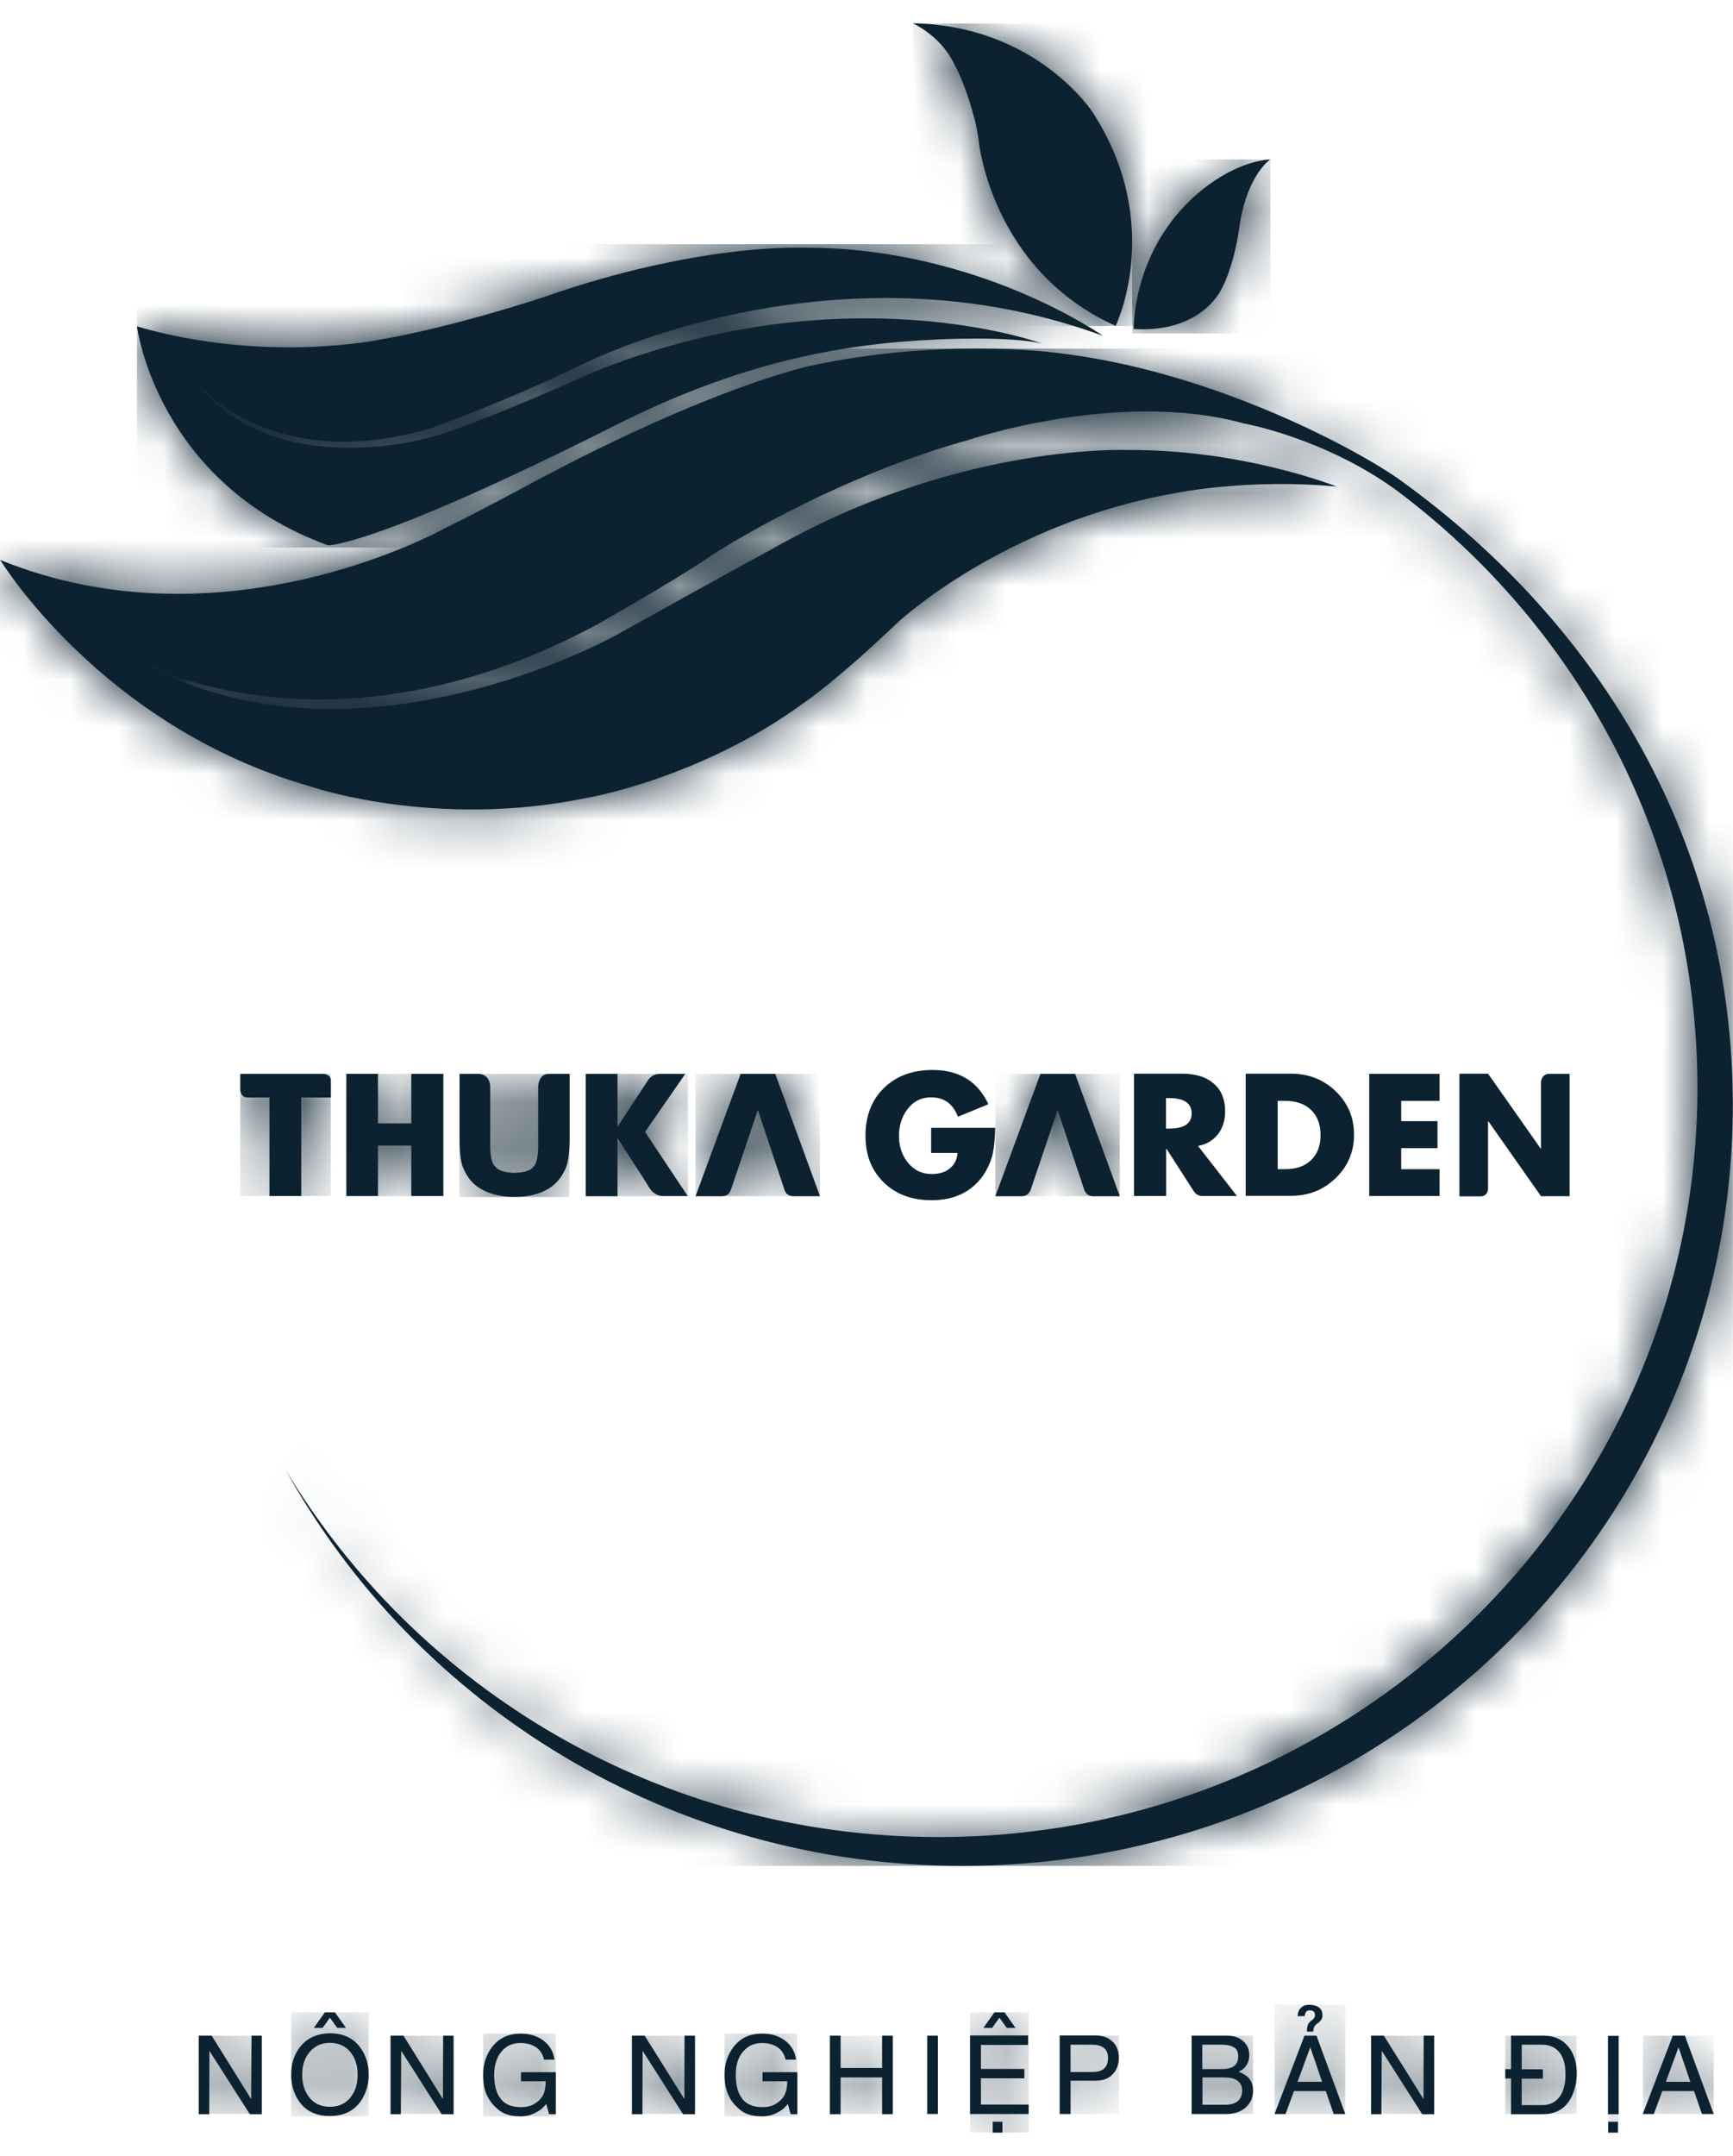 <svg width="37" height="46" viewBox="0 0 37 46" fill="none" xmlns="http://www.w3.org/2000/svg">
<g clip-path="url(#clip0_406_3953)">
<path d="M5.37 43.431L5.362 44.783L4.519 43.431H4.243V45.106H4.467L4.471 43.754L5.334 45.106H5.589V43.431H5.37Z" fill="#0C2230"/>
<mask id="mask0_406_3953" style="mask-type:luminance" maskUnits="userSpaceOnUse" x="4" y="43" width="2" height="3">
<path d="M5.37 43.431L5.362 44.783L4.519 43.431H4.243V45.106H4.467L4.471 43.754L5.334 45.106H5.589V43.431H5.37Z" fill="white"/>
</mask>
<g mask="url(#mask0_406_3953)">
<path d="M5.589 43.431H4.243V45.102H5.589V43.431Z" fill="#0C2230"/>
</g>
<path d="M6.612 44.759C6.508 44.633 6.452 44.467 6.452 44.266C6.452 44.069 6.504 43.904 6.612 43.778C6.72 43.651 6.864 43.584 7.044 43.584C7.223 43.584 7.371 43.648 7.479 43.778C7.583 43.904 7.635 44.065 7.635 44.266C7.635 44.467 7.583 44.629 7.475 44.759C7.367 44.885 7.227 44.948 7.044 44.948C6.864 44.948 6.716 44.885 6.612 44.759ZM6.392 43.691C6.272 43.852 6.217 44.042 6.217 44.262C6.217 44.487 6.276 44.68 6.392 44.842C6.54 45.047 6.756 45.145 7.044 45.145C7.331 45.145 7.547 45.043 7.695 44.838C7.811 44.676 7.871 44.483 7.871 44.258C7.871 44.038 7.811 43.845 7.691 43.683C7.543 43.482 7.327 43.38 7.04 43.38C6.76 43.387 6.544 43.486 6.392 43.691ZM6.936 42.934L6.7 43.265H6.888L7.044 43.048L7.199 43.265H7.387L7.151 42.934H6.936Z" fill="#0C2230"/>
<mask id="mask1_406_3953" style="mask-type:luminance" maskUnits="userSpaceOnUse" x="6" y="42" width="2" height="4">
<path d="M6.612 44.759C6.508 44.633 6.452 44.467 6.452 44.266C6.452 44.069 6.504 43.904 6.612 43.778C6.72 43.651 6.864 43.584 7.044 43.584C7.223 43.584 7.371 43.648 7.479 43.778C7.583 43.904 7.635 44.065 7.635 44.266C7.635 44.467 7.583 44.629 7.475 44.759C7.367 44.885 7.227 44.948 7.044 44.948C6.864 44.948 6.716 44.885 6.612 44.759ZM6.392 43.691C6.272 43.852 6.217 44.042 6.217 44.262C6.217 44.487 6.276 44.68 6.392 44.842C6.54 45.047 6.756 45.145 7.044 45.145C7.331 45.145 7.547 45.043 7.695 44.838C7.811 44.676 7.871 44.483 7.871 44.258C7.871 44.038 7.811 43.845 7.691 43.683C7.543 43.482 7.327 43.38 7.04 43.38C6.76 43.387 6.544 43.486 6.392 43.691ZM6.936 42.934L6.7 43.265H6.888L7.044 43.048L7.199 43.265H7.387L7.151 42.934H6.936Z" fill="white"/>
</mask>
<g mask="url(#mask1_406_3953)">
<path d="M7.871 42.934H6.217V45.153H7.871V42.934Z" fill="#0C2230"/>
</g>
<path d="M9.461 43.431L9.457 44.783L8.614 43.431H8.338V45.106H8.558L8.566 43.754L9.429 45.106H9.684V43.431H9.461Z" fill="#0C2230"/>
<mask id="mask2_406_3953" style="mask-type:luminance" maskUnits="userSpaceOnUse" x="8" y="43" width="2" height="3">
<path d="M9.461 43.431L9.457 44.783L8.614 43.431H8.338V45.106H8.558L8.566 43.754L9.429 45.106H9.684V43.431H9.461Z" fill="white"/>
</mask>
<g mask="url(#mask2_406_3953)">
<path d="M9.684 43.431H8.338V45.102H9.684V43.431Z" fill="#0C2230"/>
</g>
<path d="M10.511 43.667C10.384 43.833 10.316 44.026 10.316 44.251C10.316 44.381 10.328 44.491 10.352 44.582C10.392 44.727 10.472 44.854 10.583 44.96C10.639 45.015 10.703 45.059 10.767 45.09C10.859 45.13 10.975 45.153 11.107 45.153C11.219 45.153 11.326 45.13 11.426 45.078C11.526 45.031 11.606 44.964 11.662 44.885L11.722 45.106H11.866V44.211H11.123V44.404H11.65C11.65 44.503 11.638 44.586 11.614 44.653C11.586 44.731 11.534 44.798 11.462 44.85C11.406 44.893 11.346 44.925 11.274 44.94C11.227 44.952 11.175 44.956 11.115 44.956C10.907 44.956 10.755 44.885 10.663 44.739C10.587 44.625 10.551 44.467 10.551 44.266C10.551 44.053 10.607 43.884 10.715 43.762C10.815 43.644 10.947 43.588 11.111 43.588C11.227 43.588 11.322 43.612 11.406 43.655C11.514 43.715 11.586 43.809 11.614 43.943H11.838C11.814 43.766 11.73 43.624 11.582 43.521C11.45 43.431 11.294 43.387 11.119 43.387C10.863 43.387 10.659 43.478 10.511 43.667Z" fill="#0C2230"/>
<mask id="mask3_406_3953" style="mask-type:luminance" maskUnits="userSpaceOnUse" x="10" y="43" width="2" height="3">
<path d="M10.511 43.667C10.384 43.833 10.316 44.026 10.316 44.251C10.316 44.381 10.328 44.491 10.352 44.582C10.392 44.727 10.472 44.854 10.583 44.96C10.639 45.015 10.703 45.059 10.767 45.09C10.859 45.13 10.975 45.153 11.107 45.153C11.219 45.153 11.326 45.13 11.426 45.078C11.526 45.031 11.606 44.964 11.662 44.885L11.722 45.106H11.866V44.211H11.123V44.404H11.65C11.65 44.503 11.638 44.586 11.614 44.653C11.586 44.731 11.534 44.798 11.462 44.85C11.406 44.893 11.346 44.925 11.274 44.94C11.227 44.952 11.175 44.956 11.115 44.956C10.907 44.956 10.755 44.885 10.663 44.739C10.587 44.625 10.551 44.467 10.551 44.266C10.551 44.053 10.607 43.884 10.715 43.762C10.815 43.644 10.947 43.588 11.111 43.588C11.227 43.588 11.322 43.612 11.406 43.655C11.514 43.715 11.586 43.809 11.614 43.943H11.838C11.814 43.766 11.73 43.624 11.582 43.521C11.45 43.431 11.294 43.387 11.119 43.387C10.863 43.387 10.659 43.478 10.511 43.667Z" fill="white"/>
</mask>
<g mask="url(#mask3_406_3953)">
<path d="M11.866 43.387H10.316V45.153H11.866V43.387Z" fill="#0C2230"/>
</g>
<path d="M14.615 43.431L14.611 44.783L13.764 43.431H13.492V45.106H13.716L13.72 43.754L14.583 45.106H14.838V43.431H14.615Z" fill="#0C2230"/>
<mask id="mask4_406_3953" style="mask-type:luminance" maskUnits="userSpaceOnUse" x="13" y="43" width="2" height="3">
<path d="M14.615 43.431L14.611 44.783L13.764 43.431H13.492V45.106H13.716L13.72 43.754L14.583 45.106H14.838V43.431H14.615Z" fill="white"/>
</mask>
<g mask="url(#mask4_406_3953)">
<path d="M14.838 43.431H13.492V45.102H14.838V43.431Z" fill="#0C2230"/>
</g>
<path d="M15.665 43.667C15.537 43.833 15.47 44.026 15.47 44.251C15.47 44.381 15.482 44.491 15.509 44.582C15.549 44.727 15.625 44.854 15.741 44.96C15.797 45.015 15.857 45.059 15.925 45.09C16.017 45.13 16.133 45.153 16.265 45.153C16.376 45.153 16.484 45.13 16.584 45.078C16.684 45.031 16.764 44.964 16.82 44.885L16.88 45.106H17.024V44.211H16.28V44.404H16.808C16.808 44.503 16.796 44.586 16.768 44.653C16.74 44.731 16.688 44.798 16.616 44.85C16.56 44.893 16.5 44.925 16.432 44.94C16.384 44.952 16.332 44.956 16.273 44.956C16.065 44.956 15.913 44.885 15.821 44.739C15.745 44.625 15.709 44.467 15.709 44.266C15.709 44.053 15.761 43.884 15.873 43.762C15.977 43.644 16.109 43.588 16.268 43.588C16.384 43.588 16.48 43.612 16.564 43.655C16.672 43.715 16.744 43.809 16.772 43.943H16.996C16.972 43.766 16.888 43.624 16.74 43.521C16.608 43.431 16.456 43.387 16.276 43.387C16.013 43.387 15.813 43.478 15.665 43.667Z" fill="#0C2230"/>
<mask id="mask5_406_3953" style="mask-type:luminance" maskUnits="userSpaceOnUse" x="15" y="43" width="3" height="3">
<path d="M15.665 43.667C15.537 43.833 15.47 44.026 15.47 44.251C15.47 44.381 15.482 44.491 15.509 44.582C15.549 44.727 15.625 44.854 15.741 44.96C15.797 45.015 15.857 45.059 15.925 45.09C16.017 45.13 16.133 45.153 16.265 45.153C16.376 45.153 16.484 45.13 16.584 45.078C16.684 45.031 16.764 44.964 16.82 44.885L16.88 45.106H17.024V44.211H16.28V44.404H16.808C16.808 44.503 16.796 44.586 16.768 44.653C16.74 44.731 16.688 44.798 16.616 44.85C16.56 44.893 16.5 44.925 16.432 44.94C16.384 44.952 16.332 44.956 16.273 44.956C16.065 44.956 15.913 44.885 15.821 44.739C15.745 44.625 15.709 44.467 15.709 44.266C15.709 44.053 15.761 43.884 15.873 43.762C15.977 43.644 16.109 43.588 16.268 43.588C16.384 43.588 16.48 43.612 16.564 43.655C16.672 43.715 16.744 43.809 16.772 43.943H16.996C16.972 43.766 16.888 43.624 16.74 43.521C16.608 43.431 16.456 43.387 16.276 43.387C16.013 43.387 15.813 43.478 15.665 43.667Z" fill="white"/>
</mask>
<g mask="url(#mask5_406_3953)">
<path d="M17.02 43.387H15.47V45.153H17.02V43.387Z" fill="#0C2230"/>
</g>
<path d="M18.833 43.431V44.12H17.947V43.431H17.719V45.106H17.947V44.322H18.833V45.106H19.061V43.431H18.833Z" fill="#0C2230"/>
<mask id="mask6_406_3953" style="mask-type:luminance" maskUnits="userSpaceOnUse" x="17" y="43" width="3" height="3">
<path d="M18.833 43.431V44.12H17.947V43.431H17.719V45.106H17.947V44.322H18.833V45.106H19.061V43.431H18.833Z" fill="white"/>
</mask>
<g mask="url(#mask6_406_3953)">
<path d="M19.061 43.431H17.719V45.102H19.061V43.431Z" fill="#0C2230"/>
</g>
<path d="M20.024 43.431H19.796V45.102H20.024V43.431Z" fill="#0C2230"/>
<mask id="mask7_406_3953" style="mask-type:luminance" maskUnits="userSpaceOnUse" x="19" y="43" width="2" height="3">
<path d="M20.024 43.431H19.796V45.102H20.024V43.431Z" fill="white"/>
</mask>
<g mask="url(#mask7_406_3953)">
<path d="M20.024 43.431H19.796V45.102H20.024V43.431Z" fill="#0C2230"/>
</g>
<path d="M21.195 45.5H21.402V45.267H21.195V45.5ZM20.711 43.431V45.102H21.962V44.901H20.943V44.341H21.87V44.14H20.943V43.628H21.95V43.427H20.711V43.431ZM21.231 42.934L20.995 43.265H21.183L21.338 43.048L21.494 43.265H21.682L21.446 42.934H21.231Z" fill="#0C2230"/>
<mask id="mask8_406_3953" style="mask-type:luminance" maskUnits="userSpaceOnUse" x="20" y="42" width="2" height="4">
<path d="M21.195 45.5H21.402V45.267H21.195V45.5ZM20.711 43.431V45.102H21.962V44.901H20.943V44.341H21.87V44.14H20.943V43.628H21.95V43.427H20.711V43.431ZM21.231 42.934L20.995 43.265H21.183L21.338 43.048L21.494 43.265H21.682L21.446 42.934H21.231Z" fill="white"/>
</mask>
<g mask="url(#mask8_406_3953)">
<path d="M21.962 42.934H20.711V45.5H21.962V42.934Z" fill="#0C2230"/>
</g>
<path d="M22.857 43.624H23.32C23.424 43.624 23.504 43.644 23.56 43.687C23.624 43.734 23.656 43.805 23.656 43.904C23.656 44.014 23.624 44.093 23.56 44.144C23.504 44.188 23.42 44.207 23.308 44.207H22.857V43.624ZM22.625 43.431V45.102H22.857V44.392H23.388C23.56 44.392 23.688 44.341 23.776 44.231C23.852 44.144 23.887 44.03 23.887 43.896C23.887 43.758 23.844 43.644 23.752 43.557C23.66 43.47 23.54 43.427 23.388 43.427H22.625V43.431Z" fill="#0C2230"/>
<mask id="mask9_406_3953" style="mask-type:luminance" maskUnits="userSpaceOnUse" x="22" y="43" width="2" height="3">
<path d="M22.857 43.624H23.32C23.424 43.624 23.504 43.644 23.56 43.687C23.624 43.734 23.656 43.805 23.656 43.904C23.656 44.014 23.624 44.093 23.56 44.144C23.504 44.188 23.42 44.207 23.308 44.207H22.857V43.624ZM22.625 43.431V45.102H22.857V44.392H23.388C23.56 44.392 23.688 44.341 23.776 44.231C23.852 44.144 23.887 44.03 23.887 43.896C23.887 43.758 23.844 43.644 23.752 43.557C23.66 43.47 23.54 43.427 23.388 43.427H22.625V43.431Z" fill="white"/>
</mask>
<g mask="url(#mask9_406_3953)">
<path d="M23.892 43.431H22.625V45.102H23.892V43.431Z" fill="#0C2230"/>
</g>
<path d="M25.673 44.322H26.125C26.237 44.322 26.329 44.337 26.392 44.373C26.476 44.42 26.52 44.495 26.52 44.601C26.52 44.696 26.492 44.771 26.428 44.826C26.369 44.877 26.277 44.905 26.161 44.905H25.673V44.322ZM25.673 43.624H26.089C26.213 43.624 26.301 43.648 26.361 43.691C26.413 43.73 26.436 43.789 26.436 43.872C26.436 43.971 26.404 44.042 26.341 44.085C26.285 44.124 26.197 44.144 26.081 44.144H25.669V43.624H25.673ZM25.442 43.431V45.102H26.173C26.353 45.102 26.496 45.055 26.604 44.956C26.7 44.865 26.752 44.751 26.752 44.609C26.752 44.483 26.716 44.385 26.64 44.314C26.6 44.278 26.536 44.239 26.445 44.199C26.532 44.16 26.592 44.105 26.628 44.034C26.656 43.983 26.672 43.919 26.672 43.849C26.672 43.726 26.632 43.628 26.548 43.553C26.46 43.47 26.341 43.431 26.189 43.431H25.442Z" fill="#0C2230"/>
<mask id="mask10_406_3953" style="mask-type:luminance" maskUnits="userSpaceOnUse" x="25" y="43" width="2" height="3">
<path d="M25.673 44.322H26.125C26.237 44.322 26.329 44.337 26.392 44.373C26.476 44.42 26.52 44.495 26.52 44.601C26.52 44.696 26.492 44.771 26.428 44.826C26.369 44.877 26.277 44.905 26.161 44.905H25.673V44.322ZM25.673 43.624H26.089C26.213 43.624 26.301 43.648 26.361 43.691C26.413 43.73 26.436 43.789 26.436 43.872C26.436 43.971 26.404 44.042 26.341 44.085C26.285 44.124 26.197 44.144 26.081 44.144H25.669V43.624H25.673ZM25.442 43.431V45.102H26.173C26.353 45.102 26.496 45.055 26.604 44.956C26.7 44.865 26.752 44.751 26.752 44.609C26.752 44.483 26.716 44.385 26.64 44.314C26.6 44.278 26.536 44.239 26.445 44.199C26.532 44.16 26.592 44.105 26.628 44.034C26.656 43.983 26.672 43.919 26.672 43.849C26.672 43.726 26.632 43.628 26.548 43.553C26.46 43.47 26.341 43.431 26.189 43.431H25.442Z" fill="white"/>
</mask>
<g mask="url(#mask10_406_3953)">
<path d="M26.752 43.431H25.442V45.102H26.752V43.431Z" fill="#0C2230"/>
</g>
<path d="M27.975 43.679L28.227 44.416H27.703L27.975 43.679ZM27.851 43.431L27.212 45.102H27.447L27.627 44.613H28.306L28.474 45.102H28.722L28.107 43.431H27.851ZM27.791 42.824C27.735 42.867 27.707 42.93 27.707 43.017L27.859 43.013C27.859 42.977 27.867 42.95 27.883 42.926C27.899 42.903 27.927 42.891 27.971 42.891C27.999 42.891 28.023 42.899 28.043 42.914C28.063 42.93 28.075 42.958 28.075 42.997C28.075 43.037 28.051 43.072 28.007 43.104C27.963 43.135 27.935 43.167 27.923 43.202C27.911 43.238 27.903 43.285 27.903 43.344H28.039C28.039 43.273 28.063 43.218 28.107 43.186C28.154 43.155 28.186 43.123 28.206 43.096C28.227 43.068 28.235 43.033 28.235 42.993C28.235 42.907 28.198 42.843 28.123 42.808C28.079 42.784 28.023 42.773 27.963 42.773C27.895 42.769 27.839 42.784 27.791 42.824Z" fill="#0C2230"/>
<mask id="mask11_406_3953" style="mask-type:luminance" maskUnits="userSpaceOnUse" x="27" y="42" width="2" height="4">
<path d="M27.975 43.679L28.227 44.416H27.703L27.975 43.679ZM27.851 43.431L27.212 45.102H27.447L27.627 44.613H28.306L28.474 45.102H28.722L28.107 43.431H27.851ZM27.791 42.824C27.735 42.867 27.707 42.93 27.707 43.017L27.859 43.013C27.859 42.977 27.867 42.95 27.883 42.926C27.899 42.903 27.927 42.891 27.971 42.891C27.999 42.891 28.023 42.899 28.043 42.914C28.063 42.93 28.075 42.958 28.075 42.997C28.075 43.037 28.051 43.072 28.007 43.104C27.963 43.135 27.935 43.167 27.923 43.202C27.911 43.238 27.903 43.285 27.903 43.344H28.039C28.039 43.273 28.063 43.218 28.107 43.186C28.154 43.155 28.186 43.123 28.206 43.096C28.227 43.068 28.235 43.033 28.235 42.993C28.235 42.907 28.198 42.843 28.123 42.808C28.079 42.784 28.023 42.773 27.963 42.773C27.895 42.769 27.839 42.784 27.791 42.824Z" fill="white"/>
</mask>
<g mask="url(#mask11_406_3953)">
<path d="M28.722 42.769H27.212V45.106H28.722V42.769Z" fill="#0C2230"/>
</g>
<path d="M30.396 43.431L30.392 44.783L29.545 43.431H29.273V45.106H29.493L29.501 43.754L30.364 45.106H30.62V43.431H30.396Z" fill="#0C2230"/>
<mask id="mask12_406_3953" style="mask-type:luminance" maskUnits="userSpaceOnUse" x="29" y="43" width="2" height="3">
<path d="M30.396 43.431L30.392 44.783L29.545 43.431H29.273V45.106H29.493L29.501 43.754L30.364 45.106H30.62V43.431H30.396Z" fill="white"/>
</mask>
<g mask="url(#mask12_406_3953)">
<path d="M30.62 43.431H29.273V45.102H30.62V43.431Z" fill="#0C2230"/>
</g>
<path d="M32.489 43.624H32.921C33.081 43.624 33.204 43.679 33.292 43.785C33.38 43.892 33.424 44.05 33.424 44.258C33.424 44.467 33.38 44.629 33.292 44.743C33.204 44.854 33.085 44.913 32.933 44.913H32.489V44.349H32.941V44.148H32.489V43.624ZM32.261 43.431V44.144H32.138V44.345H32.261V45.106H32.937C33.145 45.106 33.308 45.043 33.432 44.913C33.52 44.818 33.588 44.688 33.628 44.526C33.652 44.432 33.664 44.337 33.664 44.239C33.664 43.994 33.6 43.801 33.472 43.651C33.344 43.502 33.169 43.431 32.949 43.431H32.261Z" fill="#0C2230"/>
<mask id="mask13_406_3953" style="mask-type:luminance" maskUnits="userSpaceOnUse" x="32" y="43" width="2" height="3">
<path d="M32.489 43.624H32.921C33.081 43.624 33.204 43.679 33.292 43.785C33.38 43.892 33.424 44.05 33.424 44.258C33.424 44.467 33.38 44.629 33.292 44.743C33.204 44.854 33.085 44.913 32.933 44.913H32.489V44.349H32.941V44.148H32.489V43.624ZM32.261 43.431V44.144H32.138V44.345H32.261V45.106H32.937C33.145 45.106 33.308 45.043 33.432 44.913C33.52 44.818 33.588 44.688 33.628 44.526C33.652 44.432 33.664 44.337 33.664 44.239C33.664 43.994 33.6 43.801 33.472 43.651C33.344 43.502 33.169 43.431 32.949 43.431H32.261Z" fill="white"/>
</mask>
<g mask="url(#mask13_406_3953)">
<path d="M33.66 43.431H32.138V45.102H33.66V43.431Z" fill="#0C2230"/>
</g>
<path d="M34.335 45.5H34.543V45.267H34.335V45.5ZM34.331 45.106H34.559V43.435H34.331V45.106Z" fill="#0C2230"/>
<mask id="mask14_406_3953" style="mask-type:luminance" maskUnits="userSpaceOnUse" x="34" y="43" width="1" height="3">
<path d="M34.335 45.5H34.543V45.267H34.335V45.5ZM34.331 45.106H34.559V43.435H34.331V45.106Z" fill="white"/>
</mask>
<g mask="url(#mask14_406_3953)">
<path d="M34.559 43.431H34.331V45.5H34.559V43.431Z" fill="#0C2230"/>
</g>
<path d="M35.837 43.679L36.089 44.416H35.566L35.837 43.679ZM35.714 43.431L35.074 45.102H35.31L35.49 44.613H36.169L36.337 45.102H36.588L35.973 43.431H35.714Z" fill="#0C2230"/>
<mask id="mask15_406_3953" style="mask-type:luminance" maskUnits="userSpaceOnUse" x="35" y="43" width="2" height="3">
<path d="M35.837 43.679L36.089 44.416H35.566L35.837 43.679ZM35.714 43.431L35.074 45.102H35.31L35.49 44.613H36.169L36.337 45.102H36.588L35.973 43.431H35.714Z" fill="white"/>
</mask>
<g mask="url(#mask15_406_3953)">
<path d="M36.589 43.431H35.078V45.102H36.589V43.431Z" fill="#0C2230"/>
</g>
<path d="M17.032 5.285C17.032 5.285 14.846 5.21 11.646 6.326C11.646 6.326 9.796 6.952 8.126 7.244C8.126 7.244 5.685 7.764 2.924 6.964C2.924 6.964 3.344 10.299 7.003 11.635C7.003 11.635 7.962 11.678 13.148 9.069C15.781 7.741 17.942 7.335 19.976 7.244C19.976 7.244 21.494 7.161 22.241 7.327C22.241 7.327 18.018 5.782 12.665 7.942C12.665 7.942 10.319 9.01 9.221 9.321C9.221 9.321 5.981 10.303 4.259 8.245C4.259 8.245 5.917 10.153 9.265 9.112C9.265 9.112 10.855 8.541 12.393 7.792C14.059 6.98 18.726 5.391 23.548 7.165C23.548 7.165 20.887 5.285 17.207 5.285C17.147 5.285 17.091 5.285 17.032 5.285Z" fill="#0C2230"/>
<mask id="mask16_406_3953" style="mask-type:luminance" maskUnits="userSpaceOnUse" x="2" y="5" width="22" height="7">
<path d="M17.032 5.285C17.032 5.285 14.846 5.21 11.646 6.326C11.646 6.326 9.796 6.952 8.126 7.244C8.126 7.244 5.685 7.764 2.924 6.964C2.924 6.964 3.344 10.299 7.003 11.635C7.003 11.635 7.962 11.678 13.148 9.069C15.781 7.741 17.942 7.335 19.976 7.244C19.976 7.244 21.494 7.161 22.241 7.327C22.241 7.327 18.018 5.782 12.665 7.942C12.665 7.942 10.319 9.01 9.221 9.321C9.221 9.321 5.981 10.303 4.259 8.245C4.259 8.245 5.917 10.153 9.265 9.112C9.265 9.112 10.855 8.541 12.393 7.792C14.059 6.98 18.726 5.391 23.548 7.165C23.548 7.165 20.887 5.285 17.207 5.285C17.147 5.285 17.091 5.285 17.032 5.285Z" fill="white"/>
</mask>
<g mask="url(#mask16_406_3953)">
<path d="M23.544 5.21H2.924V11.682H23.544V5.21Z" fill="#0C2230"/>
</g>
<path d="M20.375 1.371C20.375 1.371 20.591 1.734 20.787 2.467C20.787 2.467 20.859 2.692 20.903 3.058C20.903 3.058 21.191 5.774 23.819 6.952C23.819 6.952 24.874 4.796 23.336 2.408C23.336 2.408 22.149 0.547 19.488 0.496C19.492 0.5 20.08 0.752 20.375 1.371Z" fill="#0C2230"/>
<mask id="mask17_406_3953" style="mask-type:luminance" maskUnits="userSpaceOnUse" x="19" y="0" width="6" height="7">
<path d="M20.375 1.371C20.375 1.371 20.591 1.734 20.787 2.467C20.787 2.467 20.859 2.692 20.903 3.058C20.903 3.058 21.191 5.774 23.819 6.952C23.819 6.952 24.874 4.796 23.336 2.408C23.336 2.408 22.149 0.547 19.488 0.496C19.492 0.5 20.08 0.752 20.375 1.371Z" fill="white"/>
</mask>
<g mask="url(#mask17_406_3953)">
<path d="M24.878 0.5H19.493V6.956H24.878V0.5Z" fill="#0C2230"/>
</g>
<path d="M25.426 4.26C24.171 5.451 24.203 7.019 24.203 7.019C25.622 7.11 26.057 6.207 26.057 6.207C26.289 5.801 26.405 5.182 26.421 5.092C26.436 5.001 26.48 4.729 26.48 4.729C26.652 3.712 27.12 3.401 27.12 3.401C26.201 3.472 25.426 4.26 25.426 4.26Z" fill="#0C2230"/>
<mask id="mask18_406_3953" style="mask-type:luminance" maskUnits="userSpaceOnUse" x="24" y="3" width="4" height="5">
<path d="M25.426 4.26C24.171 5.451 24.203 7.019 24.203 7.019C25.622 7.11 26.057 6.207 26.057 6.207C26.289 5.801 26.405 5.182 26.421 5.092C26.436 5.001 26.48 4.729 26.48 4.729C26.652 3.712 27.12 3.401 27.12 3.401C26.201 3.472 25.426 4.26 25.426 4.26Z" fill="white"/>
</mask>
<g mask="url(#mask18_406_3953)">
<path d="M27.124 3.401H24.171V7.114H27.124V3.401Z" fill="#0C2230"/>
</g>
<path d="M17.323 7.8C17.323 7.8 15.226 8.229 11.33 10.318C11.33 10.318 10.324 10.866 9.501 11.268C9.501 11.268 4.818 13.905 0.004 11.946C0.004 11.946 2.157 15.486 6.588 16.767C6.588 16.767 9.261 17.705 12.549 17.019C12.549 17.019 14.954 16.613 17.172 14.989C17.172 14.989 17.843 14.543 19.173 13.274C19.173 13.274 21.446 11.15 25.126 10.515C25.126 10.515 26.652 10.204 28.538 10.381C28.538 10.381 26.544 9.585 24.075 9.601C24.075 9.601 20.631 9.455 16.784 11.548C16.784 11.548 15.521 12.234 13.112 13.574C13.112 13.574 7.583 16.644 3.068 14.149C3.2 14.22 7.227 16.305 12.765 13.314C12.765 13.314 14.359 12.411 15.07 11.93C15.781 11.45 18.126 10.09 20.659 9.392C20.659 9.392 23.872 8.296 26.552 9.033C26.552 9.033 28.282 9.341 29.824 10.468C33.724 13.385 36.241 18.008 36.241 23.207C36.241 32.036 28.985 39.194 20.036 39.194C14.103 39.194 8.917 36.048 6.097 31.358C8.889 36.391 14.311 39.809 20.54 39.809C29.629 39.809 36.996 32.54 36.996 23.573C36.996 18.044 34.219 13.357 29.9 10.247C29.097 9.664 25.957 7.918 22.553 7.528C22.553 7.528 21.894 7.437 20.859 7.437C19.92 7.437 18.67 7.512 17.323 7.8Z" fill="#0C2230"/>
<mask id="mask19_406_3953" style="mask-type:luminance" maskUnits="userSpaceOnUse" x="0" y="7" width="37" height="33">
<path d="M17.323 7.8C17.323 7.8 15.226 8.229 11.33 10.318C11.33 10.318 10.324 10.866 9.501 11.268C9.501 11.268 4.818 13.905 0.004 11.946C0.004 11.946 2.157 15.486 6.588 16.767C6.588 16.767 9.261 17.705 12.549 17.019C12.549 17.019 14.954 16.613 17.172 14.989C17.172 14.989 17.843 14.543 19.173 13.274C19.173 13.274 21.446 11.15 25.126 10.515C25.126 10.515 26.652 10.204 28.538 10.381C28.538 10.381 26.544 9.585 24.075 9.601C24.075 9.601 20.631 9.455 16.784 11.548C16.784 11.548 15.521 12.234 13.112 13.574C13.112 13.574 7.583 16.644 3.068 14.149C3.2 14.22 7.227 16.305 12.765 13.314C12.765 13.314 14.359 12.411 15.07 11.93C15.781 11.45 18.126 10.09 20.659 9.392C20.659 9.392 23.872 8.296 26.552 9.033C26.552 9.033 28.282 9.341 29.824 10.468C33.724 13.385 36.241 18.008 36.241 23.207C36.241 32.036 28.985 39.194 20.036 39.194C14.103 39.194 8.917 36.048 6.097 31.358C8.889 36.391 14.311 39.809 20.54 39.809C29.629 39.809 36.996 32.54 36.996 23.573C36.996 18.044 34.219 13.357 29.9 10.247C29.097 9.664 25.957 7.918 22.553 7.528C22.553 7.528 21.894 7.437 20.859 7.437C19.92 7.437 18.67 7.512 17.323 7.8Z" fill="white"/>
</mask>
<g mask="url(#mask19_406_3953)">
<path d="M36.996 7.437H-0V39.809H36.996V7.437Z" fill="#0C2230"/>
</g>
<path d="M8.781 22.911V23.968H8.07V22.911H7.395V25.517H8.07V24.441H8.781V25.517H9.465V22.911H8.781Z" fill="#0C2230"/>
<mask id="mask20_406_3953" style="mask-type:luminance" maskUnits="userSpaceOnUse" x="7" y="22" width="3" height="4">
<path d="M8.781 22.911V23.968H8.07V22.911H7.395V25.517H8.07V24.441H8.781V25.517H9.465V22.911H8.781Z" fill="white"/>
</mask>
<g mask="url(#mask20_406_3953)">
<path d="M9.461 22.911H7.395V25.521H9.461V22.911Z" fill="#0C2230"/>
</g>
<path d="M11.722 22.911C11.494 22.911 11.49 23.175 11.49 23.175V24.441C11.49 24.681 11.454 24.831 11.39 24.89C11.334 24.973 11.199 25.016 10.983 25.024C10.771 25.016 10.635 24.973 10.575 24.89C10.503 24.831 10.467 24.681 10.467 24.433V23.203C10.467 22.911 10.228 22.911 10.228 22.911H9.812V24.295C9.812 24.606 9.84 24.823 9.9 24.941C9.984 25.142 10.12 25.292 10.312 25.39C10.499 25.489 10.723 25.536 10.987 25.536C11.251 25.536 11.474 25.489 11.658 25.39C11.842 25.296 11.978 25.146 12.07 24.941C12.13 24.811 12.162 24.594 12.162 24.295V22.911H11.722Z" fill="#0C2230"/>
<mask id="mask21_406_3953" style="mask-type:luminance" maskUnits="userSpaceOnUse" x="9" y="22" width="4" height="4">
<path d="M11.722 22.911C11.494 22.911 11.49 23.175 11.49 23.175V24.441C11.49 24.681 11.454 24.831 11.39 24.89C11.334 24.973 11.199 25.016 10.983 25.024C10.771 25.016 10.635 24.973 10.575 24.89C10.503 24.831 10.467 24.681 10.467 24.433V23.203C10.467 22.911 10.228 22.911 10.228 22.911H9.812V24.295C9.812 24.606 9.84 24.823 9.9 24.941C9.984 25.142 10.12 25.292 10.312 25.39C10.499 25.489 10.723 25.536 10.987 25.536C11.251 25.536 11.474 25.489 11.658 25.39C11.842 25.296 11.978 25.146 12.07 24.941C12.13 24.811 12.162 24.594 12.162 24.295V22.911H11.722Z" fill="white"/>
</mask>
<g mask="url(#mask21_406_3953)">
<path d="M12.157 22.911H9.808V25.54H12.157V22.911Z" fill="#0C2230"/>
</g>
<path d="M14.091 22.911C13.939 22.911 13.864 23.006 13.844 23.034L13.184 24.039V22.911H12.505V25.521H13.184V24.279L13.544 24.839C13.584 24.902 13.632 24.973 13.684 25.055L13.883 25.371C13.896 25.387 13.983 25.517 14.155 25.517H14.682L14.031 24.539C13.979 24.46 13.935 24.397 13.899 24.342L13.808 24.204C13.784 24.169 13.772 24.149 13.772 24.149L14.631 22.911H14.091Z" fill="#0C2230"/>
<mask id="mask22_406_3953" style="mask-type:luminance" maskUnits="userSpaceOnUse" x="12" y="22" width="3" height="4">
<path d="M14.091 22.911C13.939 22.911 13.864 23.006 13.844 23.034L13.184 24.039V22.911H12.505V25.521H13.184V24.279L13.544 24.839C13.584 24.902 13.632 24.973 13.684 25.055L13.883 25.371C13.896 25.387 13.983 25.517 14.155 25.517H14.682L14.031 24.539C13.979 24.46 13.935 24.397 13.899 24.342L13.808 24.204C13.784 24.169 13.772 24.149 13.772 24.149L14.631 22.911H14.091Z" fill="white"/>
</mask>
<g mask="url(#mask22_406_3953)">
<path d="M14.687 22.911H12.509V25.521H14.687V22.911Z" fill="#0C2230"/>
</g>
<path d="M15.813 22.911L14.85 25.521H15.414C15.537 25.521 15.585 25.438 15.598 25.398L15.605 25.383L16.181 23.68L16.748 25.383L16.752 25.395C16.764 25.43 16.812 25.521 16.936 25.521H17.507L16.552 22.911H15.813Z" fill="#0C2230"/>
<mask id="mask23_406_3953" style="mask-type:luminance" maskUnits="userSpaceOnUse" x="14" y="22" width="4" height="4">
<path d="M15.813 22.911L14.85 25.521H15.414C15.537 25.521 15.585 25.438 15.598 25.398L15.605 25.383L16.181 23.68L16.748 25.383L16.752 25.395C16.764 25.43 16.812 25.521 16.936 25.521H17.507L16.552 22.911H15.813Z" fill="white"/>
</mask>
<g mask="url(#mask23_406_3953)">
<path d="M17.507 22.911H14.85V25.521H17.507V22.911Z" fill="#0C2230"/>
</g>
<path d="M22.214 22.911L21.251 25.521H21.814C21.938 25.521 21.982 25.438 21.998 25.398L22.006 25.383L22.581 23.68L23.148 25.383L23.152 25.395C23.169 25.43 23.212 25.521 23.336 25.521H23.908L22.953 22.911H22.214Z" fill="#0C2230"/>
<mask id="mask24_406_3953" style="mask-type:luminance" maskUnits="userSpaceOnUse" x="21" y="22" width="3" height="4">
<path d="M22.214 22.911L21.251 25.521H21.814C21.938 25.521 21.982 25.438 21.998 25.398L22.006 25.383L22.581 23.68L23.148 25.383L23.152 25.395C23.169 25.43 23.212 25.521 23.336 25.521H23.908L22.953 22.911H22.214Z" fill="white"/>
</mask>
<g mask="url(#mask24_406_3953)">
<path d="M23.908 22.911H21.251V25.521H23.908V22.911Z" fill="#0C2230"/>
</g>
<path d="M6.888 22.911H5.13V23.258C5.13 23.258 5.138 23.416 5.286 23.416H5.753V25.517H6.432V23.416H7.064V23.057C7.064 22.923 6.932 22.911 6.9 22.911H6.888Z" fill="#0C2230"/>
<mask id="mask25_406_3953" style="mask-type:luminance" maskUnits="userSpaceOnUse" x="5" y="22" width="3" height="4">
<path d="M6.888 22.911H5.13V23.258C5.13 23.258 5.138 23.416 5.286 23.416H5.753V25.517H6.432V23.416H7.064V23.057C7.064 22.923 6.932 22.911 6.9 22.911H6.888Z" fill="white"/>
</mask>
<g mask="url(#mask25_406_3953)">
<path d="M7.064 22.911H5.13V25.517H7.064V22.911Z" fill="#0C2230"/>
</g>
<path d="M19.884 24.062H21.247C21.243 24.283 21.227 24.464 21.199 24.598C21.159 24.78 21.083 24.945 20.979 25.095C20.731 25.434 20.368 25.607 19.888 25.607C19.469 25.607 19.129 25.481 18.87 25.229C18.61 24.977 18.478 24.646 18.478 24.232C18.478 23.81 18.61 23.467 18.874 23.211C19.137 22.955 19.485 22.828 19.912 22.828C20.48 22.828 20.875 23.073 21.103 23.558L20.452 23.826C20.348 23.55 20.156 23.412 19.88 23.412C19.669 23.412 19.497 23.499 19.369 23.672C19.253 23.83 19.193 24.019 19.193 24.232C19.193 24.448 19.253 24.638 19.373 24.791C19.505 24.961 19.677 25.048 19.892 25.048C20.048 25.048 20.172 25.012 20.268 24.937C20.372 24.858 20.432 24.744 20.444 24.598H19.88V24.062H19.884Z" fill="#0C2230"/>
<path d="M25.578 24.448L26.409 25.517H25.669C25.598 25.517 25.53 25.481 25.49 25.418L24.906 24.512H24.898V25.517H24.211V22.907H25.238C25.514 22.907 25.733 22.97 25.893 23.101C26.069 23.242 26.157 23.443 26.157 23.711C26.157 23.897 26.109 24.058 26.009 24.192C25.901 24.33 25.761 24.417 25.578 24.448ZM24.894 23.428V24.078H24.962C25.282 24.078 25.442 23.972 25.442 23.755C25.442 23.538 25.282 23.428 24.962 23.428H24.894Z" fill="#0C2230"/>
<path d="M26.596 25.517V22.907H27.567C27.939 22.907 28.258 23.034 28.518 23.282C28.778 23.534 28.909 23.841 28.909 24.208C28.909 24.575 28.778 24.882 28.518 25.134C28.258 25.387 27.939 25.513 27.567 25.513H26.596V25.517ZM27.279 23.487V24.945H27.435C27.671 24.945 27.855 24.882 27.991 24.752C28.126 24.622 28.194 24.445 28.194 24.216C28.194 23.991 28.126 23.81 27.991 23.68C27.855 23.55 27.671 23.487 27.439 23.487H27.279Z" fill="#0C2230"/>
<path d="M30.735 23.487H29.916V23.92H30.691V24.496H29.916V24.945H30.735V25.517H29.233V22.911H30.735V23.487Z" fill="#0C2230"/>
<path d="M31.159 25.517V22.907H31.77L32.893 24.504H32.901V23.093C32.901 22.994 32.973 22.911 33.065 22.911H33.512V25.521H32.901L31.778 23.924H31.77V25.363C31.77 25.45 31.706 25.524 31.622 25.524H31.159V25.517Z" fill="#0C2230"/>
</g>
<defs>
<clipPath id="clip0_406_3953">
<rect width="37" height="45" fill="white" transform="translate(0 0.5)"/>
</clipPath>
</defs>
</svg>
